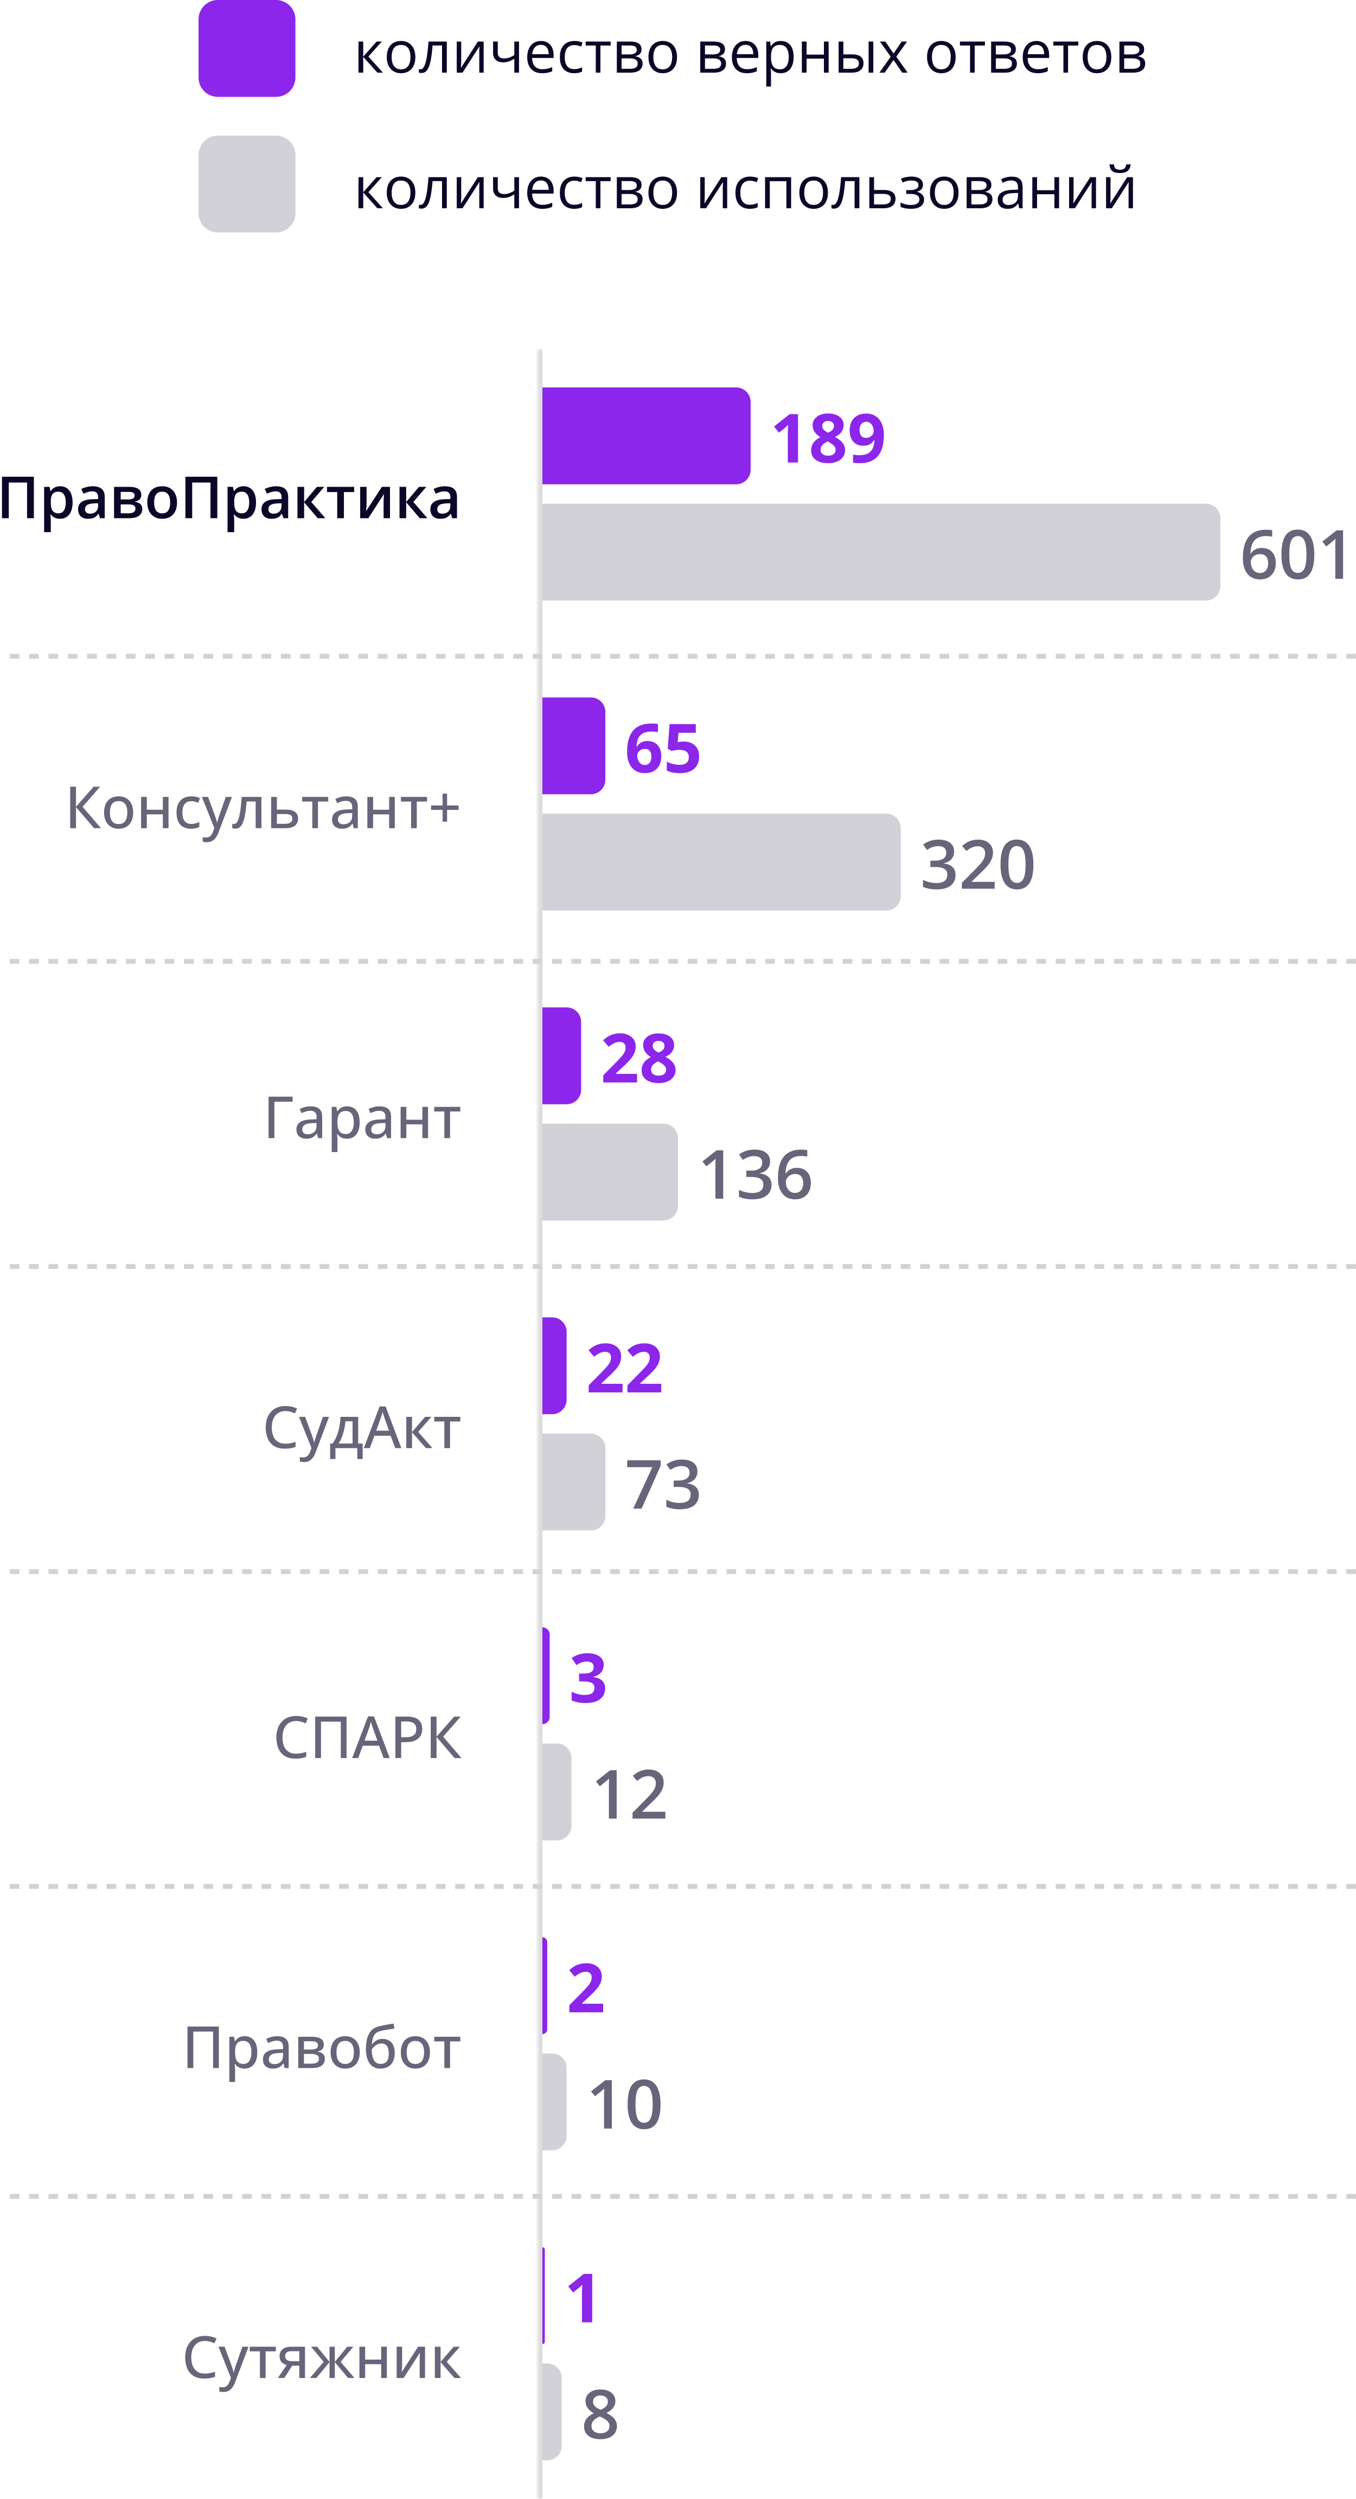 <svg width="280" height="516" fill="none" xmlns="http://www.w3.org/2000/svg"><g clip-path="url(#a)"><path d="M6.996 107H5.59v-7.365H1.81V107H.41v-8.566h6.586V107zm5.402.117c-.82 0-1.457-.295-1.91-.885h-.082c.055.547.082.879.082.997v2.654H9.111v-9.363h1.114c.03.121.095.41.193.867h.07c.43-.657 1.075-.985 1.934-.985.808 0 1.437.293 1.887.879.453.586.68 1.408.68 2.467 0 1.059-.231 1.885-.692 2.479-.457.593-1.09.89-1.899.89zm-.333-5.59c-.547 0-.948.161-1.202.481-.25.32-.375.832-.375 1.535v.205c0 .789.125 1.361.375 1.717.25.351.659.527 1.225.527.477 0 .844-.195 1.102-.586.257-.39.386-.947.386-1.67 0-.726-.129-1.275-.386-1.646-.255-.375-.63-.563-1.125-.563zM20.642 107l-.276-.902h-.047c-.312.394-.627.664-.943.808-.316.141-.723.211-1.219.211-.637 0-1.135-.172-1.494-.515-.355-.344-.533-.831-.533-1.459 0-.668.248-1.172.744-1.512.496-.34 1.252-.526 2.268-.557l1.119-.035v-.346c0-.414-.098-.722-.293-.925-.192-.207-.49-.311-.897-.311a3.1 3.1 0 0 0-.955.147 7.066 7.066 0 0 0-.879.345l-.445-.984a4.699 4.699 0 0 1 1.154-.416 5.193 5.193 0 0 1 1.184-.147c.824 0 1.445.18 1.863.539.422.36.633.924.633 1.694V107h-.984zm-2.051-.938c.5 0 .9-.138 1.201-.416.305-.281.457-.673.457-1.177v-.563l-.832.035c-.648.024-1.121.133-1.418.329-.293.191-.44.486-.44.884 0 .289.087.514.258.674.172.156.43.234.774.234zm10.582-3.884c0 .765-.447 1.228-1.342 1.388v.047c.5.059.883.217 1.148.475.266.258.399.592.399 1.002 0 .613-.235 1.086-.703 1.418-.465.328-1.143.492-2.033.492h-3.094v-6.48h3.082c1.695 0 2.543.552 2.543 1.658zm-1.207 2.83c0-.313-.121-.533-.363-.662-.243-.133-.606-.2-1.09-.2h-1.588v1.834h1.623c.945 0 1.418-.324 1.418-.972zm-.17-2.713c0-.258-.102-.443-.305-.557-.199-.117-.498-.176-.896-.176h-1.67v1.559h1.465c.46 0 .81-.059 1.049-.176.238-.121.357-.338.357-.65zm8.754 1.453c0 1.059-.272 1.885-.815 2.479-.543.593-1.298.89-2.267.89-.606 0-1.14-.137-1.606-.41a2.704 2.704 0 0 1-1.072-1.178c-.25-.511-.375-1.105-.375-1.781 0-1.051.27-1.871.809-2.461.539-.59 1.298-.885 2.279-.885.937 0 1.68.303 2.227.909.546.601.82 1.414.82 2.437zm-4.717 0c0 1.496.553 2.244 1.658 2.244 1.094 0 1.64-.748 1.64-2.244 0-1.48-.55-2.221-1.651-2.221-.579 0-.999.192-1.26.575-.258.382-.387.931-.387 1.646zM44.871 107h-1.406v-7.365h-3.78V107h-1.4v-8.566h6.586V107zm5.402.117c-.82 0-1.457-.295-1.91-.885h-.082c.055.547.082.879.082.997v2.654h-1.377v-9.363H48.1c.03.121.095.41.193.867h.07c.43-.657 1.075-.985 1.934-.985.809 0 1.437.293 1.887.879.453.586.68 1.408.68 2.467 0 1.059-.231 1.885-.692 2.479-.457.593-1.09.89-1.899.89zm-.334-5.59c-.546 0-.947.161-1.2.481-.25.32-.376.832-.376 1.535v.205c0 .789.125 1.361.375 1.717.25.351.659.527 1.225.527.477 0 .844-.195 1.102-.586.257-.39.386-.947.386-1.67 0-.726-.129-1.275-.386-1.646-.255-.375-.63-.563-1.125-.563zM58.519 107l-.276-.902h-.047c-.312.394-.627.664-.943.808-.317.141-.723.211-1.219.211-.636 0-1.135-.172-1.494-.515-.355-.344-.533-.831-.533-1.459 0-.668.248-1.172.744-1.512.496-.34 1.252-.526 2.268-.557l1.119-.035v-.346c0-.414-.098-.722-.293-.925-.192-.207-.49-.311-.897-.311a3.1 3.1 0 0 0-.955.147 7.066 7.066 0 0 0-.879.345l-.445-.984a4.699 4.699 0 0 1 1.154-.416 5.193 5.193 0 0 1 1.184-.147c.824 0 1.445.18 1.863.539.422.36.633.924.633 1.694V107h-.984zm-2.051-.938c.5 0 .9-.138 1.201-.416.305-.281.457-.673.457-1.177v-.563l-.832.035c-.648.024-1.121.133-1.418.329-.293.191-.44.486-.44.884 0 .289.087.514.258.674.172.156.43.234.774.234zm8.976-5.542h1.512l-2.678 3.123L67.184 107h-1.582l-2.801-3.287V107h-1.377v-6.48H62.8v3.146l2.642-3.146zm7.682 0v1.078h-2.11V107h-1.382v-5.402h-2.11v-1.078h5.602zm2.566 0v3.322c0 .387-.03.955-.093 1.705l3.252-5.027h1.681V107h-1.324v-3.264c0-.179.01-.47.03-.873.023-.402.042-.695.058-.879L76.055 107h-1.682v-6.48h1.318zm10.823 0h1.511l-2.677 3.123L88.254 107h-1.582l-2.8-3.287V107h-1.378v-6.48h1.377v3.146l2.643-3.146zM93.38 107l-.275-.902h-.047c-.313.394-.627.664-.944.808-.316.141-.722.211-1.218.211-.637 0-1.135-.172-1.495-.515-.355-.344-.533-.831-.533-1.459 0-.668.248-1.172.744-1.512.496-.34 1.252-.526 2.268-.557l1.119-.035v-.346c0-.414-.098-.722-.293-.925-.191-.207-.49-.311-.896-.311a3.1 3.1 0 0 0-.956.147 7.066 7.066 0 0 0-.878.345l-.446-.984a4.702 4.702 0 0 1 1.154-.416 5.194 5.194 0 0 1 1.184-.147c.824 0 1.445.18 1.863.539.422.36.633.924.633 1.694V107h-.984zm-2.05-.938c.5 0 .9-.138 1.2-.416.305-.281.457-.673.457-1.177v-.563l-.832.035c-.648.024-1.12.133-1.418.329-.293.191-.44.486-.44.884 0 .289.087.514.259.674.171.156.43.234.773.234z" fill="#0D0628"/><path d="M20.842 171h-1.418l-3.733-4.348V171h-1.2v-8.566h1.2v4.148l3.645-4.148h1.342l-3.621 4.148L20.842 171zm6.656-3.24c0 .531-.07 1.006-.21 1.424a2.857 2.857 0 0 1-.604 1.054 2.633 2.633 0 0 1-.95.657 3.377 3.377 0 0 1-1.26.222 3.2 3.2 0 0 1-1.206-.222 2.715 2.715 0 0 1-.944-.657 2.991 2.991 0 0 1-.615-1.054 4.347 4.347 0 0 1-.217-1.424c0-.707.121-1.309.363-1.805.243-.5.588-.879 1.038-1.137.453-.261.992-.392 1.617-.392.593 0 1.115.131 1.564.392.45.262.799.641 1.049 1.137.25.496.375 1.098.375 1.805zm-4.799 0c0 .496.063.924.188 1.283.129.355.324.629.586.82.265.192.607.287 1.025.287.41 0 .748-.095 1.014-.287.265-.191.46-.465.586-.82.125-.359.187-.787.187-1.283 0-.492-.062-.914-.187-1.266-.125-.351-.32-.621-.586-.808-.262-.188-.604-.282-1.026-.282-.617 0-1.07.207-1.359.621-.285.411-.428.989-.428 1.735zm7.617-3.217v2.654h3.311v-2.654h1.172V171h-1.172v-2.854h-3.31V171h-1.184v-6.457h1.183zm9.1 6.574c-.594 0-1.113-.119-1.559-.357a2.446 2.446 0 0 1-1.037-1.09c-.242-.492-.363-1.113-.363-1.863 0-.782.13-1.42.393-1.916.261-.5.623-.87 1.084-1.108.464-.238.996-.357 1.593-.357.352 0 .68.035.985.105.308.071.566.158.773.264l-.351.955a6.41 6.41 0 0 0-.71-.229 2.801 2.801 0 0 0-.714-.099c-.414 0-.758.092-1.032.275-.269.18-.472.446-.609.797-.137.352-.205.785-.205 1.301 0 .5.066.924.2 1.271.136.344.335.606.597.786.266.179.596.269.99.269.348 0 .66-.039.938-.117a4.07 4.07 0 0 0 .767-.299v1.037a2.846 2.846 0 0 1-.75.281 4.476 4.476 0 0 1-.99.094zm2.274-6.574h1.27l1.372 3.721c.07.191.135.379.193.562.063.18.116.356.159.528.047.167.084.334.11.498h.042c.047-.2.113-.442.2-.727.085-.285.179-.574.28-.867l1.313-3.715h1.266l-2.79 7.371c-.152.41-.337.762-.556 1.055-.215.297-.47.523-.768.679-.297.161-.648.241-1.054.241-.188 0-.354-.012-.498-.035a2.966 2.966 0 0 1-.364-.071v-.937a3.374 3.374 0 0 0 .697.076 1.28 1.28 0 0 0 1.09-.551c.13-.176.237-.381.323-.615l.293-.762-2.578-6.451zM53.982 171h-1.189v-5.508h-1.875c-.078 1-.176 1.856-.293 2.567-.117.707-.266 1.285-.445 1.734-.176.445-.39.773-.645.984a1.41 1.41 0 0 1-.92.311c-.129 0-.25-.01-.363-.029a1.121 1.121 0 0 1-.293-.077v-.914a.928.928 0 0 0 .188.053c.066.008.136.012.21.012a.62.62 0 0 0 .44-.194c.137-.132.26-.337.369-.615.113-.281.215-.64.305-1.078.094-.437.176-.963.246-1.576.07-.617.133-1.326.187-2.127h4.078V171zm3.194-3.838h1.793c.578 0 1.056.07 1.435.211.383.137.668.342.856.615.191.274.287.614.287 1.02s-.092.758-.275 1.054c-.18.297-.462.528-.844.692-.383.164-.88.246-1.488.246h-2.948v-6.457h1.184v2.619zm3.193 1.887c0-.36-.13-.61-.392-.75-.258-.145-.625-.217-1.102-.217h-1.7v2.016h1.712c.437 0 .793-.08 1.066-.241.277-.164.416-.433.416-.808zm7.412-3.551h-2.12V171h-1.173v-5.502h-2.097v-.955h5.39v.955zm3.727-1.066c.797 0 1.392.177 1.787.533.394.351.592.908.592 1.67V171h-.844l-.229-.938h-.046a3.34 3.34 0 0 1-.563.586 1.993 1.993 0 0 1-.68.352 3.207 3.207 0 0 1-.931.117c-.39 0-.738-.07-1.043-.211a1.635 1.635 0 0 1-.72-.633c-.173-.285-.259-.646-.259-1.084 0-.656.252-1.154.756-1.494.504-.34 1.268-.525 2.291-.556l1.113-.047v-.363c0-.504-.113-.86-.34-1.067-.222-.207-.535-.31-.937-.31a3.1 3.1 0 0 0-.955.146 6.608 6.608 0 0 0-.879.34l-.375-.856c.305-.156.65-.287 1.037-.392.39-.106.799-.158 1.225-.158zm1.213 3.433-.903.041c-.746.028-1.271.153-1.576.375-.3.219-.451.526-.451.92 0 .344.103.596.31.756.208.16.481.24.82.24.524 0 .954-.146 1.29-.439.34-.297.51-.735.51-1.313v-.58zm4.318-3.322v2.654h3.31v-2.654h1.172V171H80.35v-2.854h-3.31V171h-1.184v-6.457h1.183zm11.145.955h-2.121V171H84.89v-5.502h-2.098v-.955h5.39v.955zm4.136.814h2.373v.915H92.32v2.431h-.925v-2.431h-2.38v-.915h2.38v-2.443h.925v2.443zM60.422 226.434v1.043H56.66V235H55.46v-8.566h4.963zm3.726 1.998c.797 0 1.393.177 1.788.533.394.351.591.908.591 1.67V235h-.843l-.229-.937h-.047c-.18.234-.367.429-.562.585a1.993 1.993 0 0 1-.68.352 3.207 3.207 0 0 1-.932.117c-.39 0-.738-.07-1.043-.211a1.635 1.635 0 0 1-.72-.633c-.172-.285-.258-.646-.258-1.084 0-.656.252-1.154.756-1.494.504-.34 1.267-.525 2.29-.556l1.114-.047v-.363c0-.504-.113-.86-.34-1.067-.222-.207-.535-.31-.937-.31a3.1 3.1 0 0 0-.955.146 6.613 6.613 0 0 0-.88.34l-.374-.856c.304-.156.65-.287 1.037-.392.39-.106.799-.158 1.224-.158zm1.213 3.433-.902.041c-.746.028-1.272.153-1.576.375-.301.219-.451.526-.451.92 0 .344.103.596.31.756.207.16.48.24.82.24.524 0 .954-.146 1.29-.439.34-.297.51-.735.51-1.313v-.58zm6.31-3.439c.786 0 1.413.279 1.882.838.472.554.709 1.384.709 2.49 0 .734-.11 1.351-.328 1.851-.215.497-.52.874-.915 1.131-.39.254-.85.381-1.376.381-.332 0-.624-.043-.874-.129a2.227 2.227 0 0 1-.644-.351 2.68 2.68 0 0 1-.445-.475h-.077c.016.152.032.33.047.533.02.2.03.379.03.539v2.637h-1.184v-9.328h.967l.158.926h.059c.12-.192.27-.365.445-.522.18-.16.397-.287.65-.381.254-.093.553-.14.897-.14zm-.269.972c-.414 0-.746.082-.996.247-.246.16-.428.4-.545.72-.113.321-.174.723-.181 1.207v.188c0 .515.054.951.164 1.306.11.352.29.622.545.809.254.184.595.275 1.025.275.367 0 .672-.099.914-.298.246-.2.428-.481.545-.844.121-.363.182-.785.182-1.266 0-.73-.135-1.303-.405-1.717-.27-.418-.685-.627-1.248-.627zm6.973-.966c.797 0 1.393.177 1.787.533.395.351.592.908.592 1.67V235h-.844l-.228-.937h-.047c-.18.234-.367.429-.563.585a1.993 1.993 0 0 1-.68.352 3.208 3.208 0 0 1-.931.117c-.39 0-.738-.07-1.043-.211a1.635 1.635 0 0 1-.72-.633c-.173-.285-.258-.646-.258-1.084 0-.656.251-1.154.755-1.494.504-.34 1.268-.525 2.291-.556l1.114-.047v-.363c0-.504-.114-.86-.34-1.067-.223-.207-.535-.31-.938-.31a3.1 3.1 0 0 0-.955.146 6.608 6.608 0 0 0-.879.34l-.375-.856c.305-.156.65-.287 1.037-.392.391-.106.8-.158 1.225-.158zm1.213 3.433-.902.041c-.747.028-1.272.153-1.577.375-.3.219-.45.526-.45.92 0 .344.103.596.31.756.207.16.48.24.82.24.523 0 .953-.146 1.29-.439.339-.297.509-.735.509-1.313v-.58zm4.318-3.322v2.654h3.31v-2.654h1.173V235h-1.172v-2.854h-3.31V235h-1.184v-6.457h1.183zm11.145.955H92.93V235h-1.172v-5.502H89.66v-.955h5.39v.955zM58.951 291.348c-.441 0-.838.078-1.19.234a2.334 2.334 0 0 0-.884.674 3.078 3.078 0 0 0-.557 1.06 4.706 4.706 0 0 0-.193 1.401c0 .691.101 1.289.305 1.793.207.504.517.892.931 1.166.414.273.936.41 1.565.41.375 0 .732-.033 1.072-.1a9.69 9.69 0 0 0 1.025-.269v1.031a5.264 5.264 0 0 1-1.02.275 6.956 6.956 0 0 1-1.224.094c-.875 0-1.603-.181-2.185-.545a3.318 3.318 0 0 1-1.295-1.529c-.285-.66-.428-1.438-.428-2.332 0-.648.09-1.24.27-1.775.18-.54.443-1.004.79-1.395a3.448 3.448 0 0 1 1.278-.908c.508-.215 1.092-.322 1.752-.322.43 0 .847.046 1.254.14.41.09.787.217 1.13.381l-.445 1.002a7.294 7.294 0 0 0-.92-.34 3.545 3.545 0 0 0-1.03-.146zm2.79 1.195h1.27l1.372 3.721c.07.191.135.379.193.562.063.18.115.356.158.528.047.167.084.334.112.498h.04c.048-.2.114-.442.2-.727.086-.285.18-.574.281-.867l1.313-3.715h1.265l-2.789 7.371c-.152.41-.338.762-.556 1.055-.215.297-.471.523-.768.679-.297.161-.648.241-1.055.241-.187 0-.353-.012-.498-.035a2.966 2.966 0 0 1-.363-.071v-.937a3.374 3.374 0 0 0 .697.076 1.28 1.28 0 0 0 1.09-.551c.129-.176.236-.381.322-.615l.293-.762-2.578-6.451zm12.216 0v5.508h.932v3.199h-1.114V299h-4.511v2.25h-1.096v-3.199h.516c.347-.488.636-1.03.867-1.623.23-.598.408-1.225.533-1.881.125-.66.197-1.328.217-2.004h3.656zm-1.154.92h-1.477a11.649 11.649 0 0 1-.252 1.652 10.7 10.7 0 0 1-.474 1.588 6.827 6.827 0 0 1-.692 1.348h2.895v-4.588zM81.615 299l-.949-2.549h-3.357L76.37 299h-1.248l3.27-8.602h1.23L82.875 299h-1.26zm-1.283-3.592-.902-2.525c-.028-.086-.07-.215-.13-.387-.054-.172-.11-.35-.17-.533l-.134-.457a14.945 14.945 0 0 1-.287 1.008c-.047.152-.086.275-.117.369l-.914 2.525h2.654zm7.447-2.865h1.295l-2.724 3.111L89.297 299h-1.36l-2.859-3.275V299h-1.184v-6.457h1.184v3.135l2.701-3.135zm7.272.955H92.93V299h-1.172v-5.502H89.66v-.955h5.39v.955zM61.154 355.348c-.441 0-.838.078-1.19.234a2.334 2.334 0 0 0-.884.674 3.078 3.078 0 0 0-.557 1.06 4.706 4.706 0 0 0-.193 1.401c0 .691.102 1.289.305 1.793.207.504.517.892.931 1.166.414.273.936.41 1.565.41.375 0 .732-.033 1.072-.1.344-.07.686-.16 1.025-.269v1.031a5.264 5.264 0 0 1-1.019.275 6.955 6.955 0 0 1-1.225.094c-.875 0-1.603-.181-2.185-.545a3.318 3.318 0 0 1-1.295-1.529c-.285-.66-.428-1.438-.428-2.332 0-.648.09-1.24.27-1.775.18-.54.443-1.004.79-1.395a3.45 3.45 0 0 1 1.278-.908c.508-.215 1.092-.322 1.752-.322.43 0 .848.046 1.254.14.41.09.787.217 1.13.381l-.444 1.002a7.295 7.295 0 0 0-.92-.34 3.545 3.545 0 0 0-1.032-.146zM65.08 363v-8.566h6.48V363h-1.189v-7.529h-4.09V363h-1.2zm14.133 0-.95-2.549h-3.357L73.97 363H72.72l3.27-8.602h1.23L80.473 363h-1.26zm-1.283-3.592-.903-2.525a21.39 21.39 0 0 0-.129-.387c-.054-.172-.11-.35-.17-.533-.054-.184-.1-.336-.134-.457a14.705 14.705 0 0 1-.287 1.008c-.047.152-.086.275-.118.369l-.914 2.525h2.655zm6.07-4.974c1.106 0 1.912.22 2.42.662.512.441.767 1.068.767 1.881 0 .367-.058.716-.175 1.048-.118.329-.309.62-.575.873-.261.25-.607.45-1.037.598-.43.145-.957.217-1.582.217h-.978V363h-1.201v-8.566H84zm-.094 1.007H82.84v3.258h.85c.496 0 .912-.054 1.248-.164.335-.113.59-.293.761-.539.172-.246.258-.57.258-.973 0-.531-.166-.927-.498-1.189-.332-.262-.85-.393-1.553-.393zM95.291 363h-1.418l-3.732-4.348V363h-1.202v-8.566h1.202v4.148l3.644-4.148h1.342l-3.621 4.148L95.29 363zM38.713 427v-8.566h6.48V427h-1.19v-7.529h-4.089V427h-1.201zm11.818-6.574c.785 0 1.412.279 1.881.838.473.554.71 1.384.71 2.49 0 .734-.11 1.351-.329 1.851-.215.497-.52.874-.914 1.131-.39.254-.85.381-1.377.381-.332 0-.623-.043-.873-.129a2.227 2.227 0 0 1-.645-.351 2.68 2.68 0 0 1-.445-.475h-.076c.015.152.031.33.047.533.02.2.03.379.03.539v2.637h-1.184v-9.328h.966l.158.926h.06c.12-.192.269-.365.444-.522.18-.16.397-.287.65-.381.255-.093.553-.14.897-.14zm-.27.972c-.413 0-.745.082-.995.247-.246.16-.428.4-.545.72-.114.321-.174.723-.182 1.207v.188c0 .515.055.951.164 1.306.11.352.291.622.545.809.254.184.596.275 1.025.275.368 0 .672-.099.914-.298.247-.2.428-.481.545-.844.121-.363.182-.785.182-1.266 0-.73-.135-1.303-.404-1.717-.27-.418-.686-.627-1.248-.627zm6.973-.966c.797 0 1.393.177 1.788.533.394.351.591.908.591 1.67V427h-.843l-.229-.937h-.047a3.36 3.36 0 0 1-.562.585 1.992 1.992 0 0 1-.68.352 3.208 3.208 0 0 1-.932.117c-.39 0-.738-.07-1.043-.211a1.636 1.636 0 0 1-.72-.633c-.172-.285-.258-.646-.258-1.084 0-.656.252-1.154.756-1.494.504-.34 1.267-.525 2.29-.556l1.114-.047v-.363c0-.504-.113-.86-.34-1.067-.222-.207-.535-.31-.937-.31-.332 0-.65.048-.955.146a6.608 6.608 0 0 0-.88.34l-.374-.856c.304-.156.65-.287 1.037-.392.39-.106.799-.158 1.224-.158zm1.213 3.433-.902.041c-.746.028-1.272.153-1.576.375-.301.219-.451.526-.451.92 0 .344.103.596.31.756.207.16.48.24.82.24.524 0 .954-.146 1.29-.439.34-.297.51-.735.51-1.313v-.58zm8.414-1.681c0 .39-.115.701-.345.931-.23.231-.54.383-.926.457v.047c.418.055.77.203 1.054.445.29.239.434.584.434 1.038 0 .371-.092.699-.275.984-.18.285-.463.51-.85.674-.387.16-.892.24-1.517.24h-2.854v-6.457h2.836c.476 0 .896.053 1.26.158.367.106.656.278.867.516.21.238.316.56.316.967zm-1.008 2.894c0-.348-.132-.598-.398-.75-.266-.156-.652-.234-1.16-.234h-1.53v2.004h1.553c.489 0 .866-.078 1.131-.235.27-.156.404-.418.404-.785zm-.187-2.777c0-.278-.103-.485-.31-.621-.208-.141-.54-.211-.997-.211h-1.593v1.711h1.412c.492 0 .863-.071 1.113-.211.25-.145.375-.367.375-.668zm8.613 1.459c0 .531-.07 1.006-.21 1.424a2.857 2.857 0 0 1-.604 1.054 2.633 2.633 0 0 1-.95.657 3.377 3.377 0 0 1-1.26.222 3.2 3.2 0 0 1-1.206-.222 2.714 2.714 0 0 1-.944-.657 2.991 2.991 0 0 1-.615-1.054 4.347 4.347 0 0 1-.217-1.424c0-.707.121-1.309.364-1.805.242-.5.588-.879 1.037-1.137.453-.261.992-.392 1.617-.392.594 0 1.115.131 1.565.392.449.262.798.641 1.048 1.137s.375 1.098.375 1.805zm-4.798 0c0 .496.062.924.187 1.283.129.355.324.629.586.82.265.192.607.287 1.025.287.41 0 .748-.095 1.014-.287.266-.191.46-.465.586-.82.125-.359.187-.787.187-1.283 0-.492-.062-.914-.187-1.266-.125-.351-.32-.621-.586-.808-.262-.188-.604-.282-1.025-.282-.618 0-1.07.207-1.36.621-.285.411-.427.989-.427 1.735zm6.087-.633c0-.926.096-1.715.288-2.367.19-.656.49-1.182.896-1.576.406-.399.934-.67 1.582-.815.48-.121.967-.224 1.459-.31.496-.086.986-.164 1.47-.235l.182 1.031c-.238.032-.488.069-.75.112-.261.039-.523.08-.785.123s-.512.088-.75.135a8.405 8.405 0 0 0-.627.146 2.195 2.195 0 0 0-.89.422c-.246.199-.44.482-.58.85-.137.363-.221.836-.252 1.418h.076c.113-.165.267-.329.463-.493.195-.168.43-.306.703-.416a2.5 2.5 0 0 1 .931-.164c.547 0 1.006.117 1.377.352.375.234.658.568.85 1.002.195.429.293.941.293 1.535 0 .711-.125 1.309-.375 1.793a2.49 2.49 0 0 1-1.037 1.084c-.445.242-.967.363-1.565.363-.46 0-.875-.088-1.242-.263a2.562 2.562 0 0 1-.931-.774 3.806 3.806 0 0 1-.586-1.254 6.585 6.585 0 0 1-.2-1.699zm3.041 3.023c.344 0 .639-.072.885-.216.25-.149.444-.381.58-.698.137-.316.205-.732.205-1.248 0-.64-.119-1.142-.357-1.506-.238-.367-.623-.55-1.154-.55-.332 0-.635.072-.909.216-.27.141-.498.309-.685.504a2.528 2.528 0 0 0-.405.522c0 .375.028.74.083 1.096.058.351.154.669.287.955.136.285.324.511.562.679.242.164.545.246.908.246zm10.166-2.39c0 .531-.07 1.006-.21 1.424a2.857 2.857 0 0 1-.604 1.054 2.633 2.633 0 0 1-.95.657 3.377 3.377 0 0 1-1.259.222 3.2 3.2 0 0 1-1.207-.222 2.714 2.714 0 0 1-.943-.657 2.991 2.991 0 0 1-.616-1.054 4.347 4.347 0 0 1-.217-1.424c0-.707.122-1.309.364-1.805.242-.5.588-.879 1.037-1.137.453-.261.992-.392 1.617-.392.594 0 1.115.131 1.565.392.449.262.798.641 1.048 1.137s.375 1.098.375 1.805zm-4.798 0c0 .496.062.924.187 1.283.129.355.324.629.586.82.266.192.607.287 1.025.287.41 0 .748-.095 1.014-.287.266-.191.461-.465.586-.82.125-.359.188-.787.188-1.283 0-.492-.063-.914-.188-1.266-.125-.351-.32-.621-.586-.808-.262-.188-.603-.282-1.025-.282-.617 0-1.07.207-1.36.621-.285.411-.427.989-.427 1.735zm11.074-2.262H92.93V427h-1.172v-5.502H89.66v-.955h5.39v.955zM42.322 483.348c-.441 0-.838.078-1.19.234a2.335 2.335 0 0 0-.884.674 3.08 3.08 0 0 0-.557 1.06 4.706 4.706 0 0 0-.193 1.401c0 .691.102 1.289.305 1.793.207.504.517.892.931 1.166.414.273.936.41 1.565.41.375 0 .732-.033 1.072-.1a9.69 9.69 0 0 0 1.026-.269v1.031a5.264 5.264 0 0 1-1.02.275 6.956 6.956 0 0 1-1.225.094c-.875 0-1.603-.181-2.185-.545a3.318 3.318 0 0 1-1.295-1.529c-.285-.66-.428-1.438-.428-2.332 0-.648.09-1.24.27-1.775.18-.54.443-1.004.79-1.395a3.448 3.448 0 0 1 1.278-.908c.508-.215 1.092-.322 1.752-.322.43 0 .848.046 1.254.14.41.09.787.217 1.13.381l-.445 1.002a7.294 7.294 0 0 0-.92-.34 3.546 3.546 0 0 0-1.03-.146zm2.79 1.195h1.27l1.372 3.721c.07.191.135.379.193.562.063.18.115.356.158.528.047.167.085.334.112.498h.04c.048-.2.114-.442.2-.727.086-.285.18-.574.281-.867l1.313-3.715h1.265l-2.789 7.371c-.152.41-.337.762-.556 1.055-.215.297-.471.523-.768.679-.297.161-.648.241-1.055.241-.187 0-.353-.012-.498-.035a2.966 2.966 0 0 1-.363-.071v-.937a3.368 3.368 0 0 0 .697.076 1.28 1.28 0 0 0 1.09-.551c.13-.176.236-.381.323-.615l.293-.762-2.579-6.451zm11.853.955h-2.121V491h-1.172v-5.502h-2.098v-.955h5.39v.955zm1.74 5.502H57.37l1.828-2.678a2.344 2.344 0 0 1-.72-.322 1.66 1.66 0 0 1-.54-.598c-.136-.254-.205-.564-.205-.931 0-.625.217-1.102.65-1.43.434-.332 1-.498 1.7-.498h2.895V491h-1.178v-2.543h-1.465L58.705 491zm.176-4.523c0 .355.129.623.387.802.257.176.62.264 1.09.264h1.44v-2.074H60.17c-.453 0-.781.095-.985.287a.937.937 0 0 0-.304.721zm14.074-1.934-2.607 3.129L73.184 491H71.87l-2.736-3.275V491h-1.096v-3.275L65.31 491h-1.313l2.836-3.328-2.613-3.129h1.265l2.555 3.135v-3.135h1.096v3.135l2.56-3.135h1.26zm2.443 0v2.654h3.311v-2.654h1.172V491h-1.172v-2.854h-3.31V491h-1.184v-6.457h1.183zm7.635 0v3.68c0 .09-.004.207-.011.351a9.43 9.43 0 0 1-.024.446l-.023.439a7.035 7.035 0 0 1-.024.316l3.381-5.232h1.436V491h-1.114v-3.609c0-.145.002-.323.006-.534.008-.214.018-.421.03-.621.011-.199.019-.353.023-.463L83.343 491h-1.44v-6.457h1.13zm10.64 0h1.296l-2.725 3.111L95.191 491h-1.359l-2.86-3.275V491H89.79v-6.457h1.184v3.135l2.7-3.135z" fill="#68647A"/><path d="M57 0H45a4 4 0 0 0-4 4v12a4 4 0 0 0 4 4h12a4 4 0 0 0 4-4V4a4 4 0 0 0-4-4z" fill="#8C26EA"/><path d="M77.77 8.578h1.072l-2.772 3.1L79.065 15h-1.143l-2.918-3.258V15h-.979V8.578h.979v3.117l2.765-3.117zm7.992 3.2c0 .527-.069.997-.205 1.412a2.892 2.892 0 0 1-.592 1.048c-.258.285-.57.504-.938.657a3.243 3.243 0 0 1-1.236.222 3.07 3.07 0 0 1-1.184-.223 2.672 2.672 0 0 1-.925-.656 3.033 3.033 0 0 1-.604-1.048 4.381 4.381 0 0 1-.21-1.413c0-.703.118-1.3.357-1.793a2.547 2.547 0 0 1 1.02-1.13c.444-.262.974-.393 1.587-.393.586 0 1.098.13 1.535.393.442.261.783.64 1.026 1.136.246.492.369 1.088.369 1.787zm-4.887 0c0 .515.068.962.205 1.341.137.379.348.672.633.879.285.207.652.31 1.102.31.445 0 .81-.103 1.095-.31.29-.207.502-.5.639-.879.136-.379.205-.826.205-1.342 0-.511-.069-.953-.205-1.324-.137-.375-.348-.664-.633-.867-.285-.203-.654-.305-1.107-.305-.668 0-1.159.221-1.471.662-.309.442-.463 1.053-.463 1.834zM92.26 15h-.99V9.393h-1.952a30.043 30.043 0 0 1-.299 2.601c-.117.719-.265 1.307-.445 1.764-.176.453-.39.787-.644 1.002-.25.21-.55.316-.897.316-.105 0-.205-.006-.299-.017a.942.942 0 0 1-.24-.059v-.738a1.039 1.039 0 0 0 .34.047.667.667 0 0 0 .48-.217c.149-.149.282-.371.399-.668.121-.297.228-.672.322-1.125.094-.457.176-.994.246-1.611a43.22 43.22 0 0 0 .194-2.11h3.785V15zm2.976-6.422v4.037a17.008 17.008 0 0 1-.023.697l-.023.399c-.004.125-.01.229-.018.31l3.504-5.443h1.195V15h-.908v-3.938a24.245 24.245 0 0 1 .023-1.054l.018-.445L95.512 15H94.31V8.578h.925zm7.553 0v2.309c0 .402.109.699.328.89.223.192.545.288.967.288a3.12 3.12 0 0 0 1.107-.188 5.567 5.567 0 0 0 1.008-.51V8.578h.973V15h-.973v-2.877c-.359.23-.713.412-1.06.545-.348.133-.764.2-1.248.2-.661 0-1.172-.173-1.536-.516-.359-.344-.539-.809-.539-1.395V8.578h.973zm8.912-.117c.547 0 1.016.121 1.406.363.391.242.69.582.897 1.02.207.433.31.941.31 1.523v.604h-4.435c.012.754.199 1.328.562 1.722.364.395.875.592 1.536.592.406 0 .765-.037 1.078-.111.312-.074.636-.184.972-.328v.855c-.324.145-.646.25-.966.317-.317.066-.692.1-1.125.1-.618 0-1.157-.126-1.618-.376a2.622 2.622 0 0 1-1.066-1.113c-.254-.488-.381-1.086-.381-1.793 0-.691.115-1.29.346-1.793.234-.508.562-.898.984-1.172.426-.273.926-.41 1.5-.41zm-.012.797c-.519 0-.933.17-1.242.51-.308.34-.492.814-.551 1.423h3.399a2.75 2.75 0 0 0-.182-1.007 1.415 1.415 0 0 0-.521-.68c-.235-.164-.535-.246-.903-.246zm6.85 5.86c-.578 0-1.088-.12-1.529-.358-.442-.239-.785-.602-1.031-1.09-.247-.488-.37-1.104-.37-1.846 0-.777.129-1.412.387-1.904.262-.496.621-.863 1.078-1.102.457-.238.977-.357 1.559-.357.32 0 .629.033.926.1.3.062.546.142.738.24l-.293.814a5.02 5.02 0 0 0-.68-.21 2.998 2.998 0 0 0-.715-.094c-.445 0-.816.095-1.113.287-.293.191-.514.472-.662.843-.145.371-.217.829-.217 1.371 0 .52.071.963.211 1.33.145.368.358.649.639.844.285.192.64.287 1.066.287.34 0 .647-.035.92-.105.274-.074.522-.16.744-.258v.867c-.215.11-.455.194-.72.252a4.354 4.354 0 0 1-.938.088zm7.559-5.714h-2.116V15h-.961V9.404h-2.085v-.826h5.162v.826zm6.375.786c0 .402-.118.716-.352.943-.234.223-.537.373-.908.451v.047c.402.054.748.2 1.037.434.293.23.439.583.439 1.06 0 .367-.087.691-.263.973-.176.28-.451.502-.826.662-.375.16-.864.24-1.465.24h-2.766V8.578h2.742c.461 0 .868.053 1.219.158.356.102.635.27.838.504.203.235.305.551.305.95zm-.797 2.935c0-.379-.145-.652-.434-.82-.285-.168-.701-.252-1.248-.252h-1.646v2.156h1.67c.539 0 .949-.082 1.23-.246.285-.168.428-.447.428-.838zm-.194-2.824c0-.305-.111-.531-.334-.68-.222-.152-.587-.228-1.095-.228h-1.705v1.845h1.535c.527 0 .926-.076 1.195-.228.27-.153.404-.389.404-.71zm8.315 1.476c0 .528-.068.998-.205 1.413a2.895 2.895 0 0 1-.592 1.048c-.258.285-.57.504-.938.657a3.24 3.24 0 0 1-1.236.222c-.43 0-.824-.074-1.183-.223a2.67 2.67 0 0 1-.926-.656 3.037 3.037 0 0 1-.604-1.048 4.398 4.398 0 0 1-.211-1.413c0-.703.119-1.3.358-1.793a2.546 2.546 0 0 1 1.019-1.13c.446-.262.975-.393 1.588-.393.586 0 1.098.13 1.535.393.442.261.784.64 1.026 1.136.246.492.369 1.088.369 1.787zm-4.887 0c0 .516.069.963.205 1.342.137.379.348.672.633.879.285.207.652.31 1.102.31.445 0 .81-.103 1.095-.31.289-.207.502-.5.639-.879s.205-.826.205-1.342c0-.511-.068-.953-.205-1.324-.137-.375-.348-.664-.633-.867-.285-.203-.654-.305-1.107-.305-.668 0-1.158.221-1.471.662-.309.442-.463 1.053-.463 1.834zm14.789-1.587c0 .402-.117.716-.351.943-.235.223-.537.373-.909.451v.047c.403.054.749.2 1.038.434.293.23.439.583.439 1.06 0 .367-.088.691-.264.973-.175.28-.451.502-.826.662-.375.16-.863.24-1.465.24h-2.765V8.578h2.742c.461 0 .867.053 1.219.158.355.102.634.27.838.504.203.235.304.551.304.95zm-.797 2.935c0-.379-.144-.652-.433-.82-.285-.168-.701-.252-1.248-.252h-1.647v2.156h1.67c.539 0 .949-.082 1.231-.246.285-.168.427-.447.427-.838zm-.193-2.824c0-.305-.111-.531-.334-.68-.223-.152-.588-.228-1.096-.228h-1.705v1.845h1.535c.528 0 .926-.076 1.196-.228.269-.153.404-.389.404-.71zm5.25-1.84c.547 0 1.016.121 1.406.363.391.242.69.582.897 1.02.207.433.31.941.31 1.523v.604h-4.435c.011.754.199 1.328.562 1.722.363.395.875.592 1.535.592.407 0 .766-.037 1.078-.111.313-.074.637-.184.973-.328v.855a4.72 4.72 0 0 1-.967.317c-.316.066-.691.1-1.125.1-.617 0-1.156-.126-1.617-.376a2.622 2.622 0 0 1-1.066-1.113c-.254-.488-.381-1.086-.381-1.793 0-.691.115-1.29.346-1.793.234-.508.562-.898.984-1.172.426-.273.926-.41 1.5-.41zm-.012.797c-.519 0-.933.17-1.242.51-.309.34-.492.814-.551 1.423h3.399a2.75 2.75 0 0 0-.182-1.007 1.415 1.415 0 0 0-.521-.68c-.235-.164-.536-.246-.903-.246zm7.295-.797c.801 0 1.44.275 1.916.826.477.55.715 1.379.715 2.484 0 .731-.109 1.344-.328 1.84-.219.496-.527.871-.926 1.125-.394.254-.861.381-1.4.381-.34 0-.639-.045-.897-.135a2.115 2.115 0 0 1-.662-.363 2.382 2.382 0 0 1-.457-.498h-.07l.041.55c.019.216.029.403.029.563v2.637h-.978V8.578h.802l.129.95h.047c.125-.196.277-.374.457-.534.18-.164.399-.293.656-.387a2.65 2.65 0 0 1 .926-.146zm-.17.82c-.445 0-.804.086-1.078.258-.269.172-.467.43-.592.774-.125.34-.191.767-.199 1.283v.187c0 .543.059 1.002.176 1.377.121.375.318.66.592.856.277.195.648.293 1.113.293.398 0 .73-.108.996-.323.266-.215.463-.513.592-.896.133-.387.199-.83.199-1.33 0-.758-.148-1.36-.445-1.805-.293-.45-.744-.674-1.354-.674zm5.479-.703v2.695h3.58V8.578h.973V15h-.973v-2.9h-3.58V15h-.979V8.578h.979zM173.166 15V8.578h.979v2.649h1.757c.547 0 .996.068 1.348.205.355.136.619.34.791.609.172.27.258.604.258 1.002s-.086.744-.258 1.037c-.168.293-.434.52-.797.68-.359.16-.828.24-1.406.24h-2.672zm.979-.791h1.599c.485 0 .871-.086 1.16-.258.289-.172.434-.459.434-.861 0-.395-.135-.668-.404-.82-.27-.157-.657-.235-1.161-.235h-1.628v2.174zm5.214.791V8.578h.973V15h-.973zm4.559-3.287-2.221-3.135h1.114l1.693 2.473 1.687-2.473h1.102l-2.221 3.135L187.416 15h-1.113l-1.799-2.62-1.811 2.62h-1.101l2.326-3.287zm13.406.064c0 .528-.068.998-.205 1.413a2.895 2.895 0 0 1-.592 1.048 2.57 2.57 0 0 1-.937.657 3.244 3.244 0 0 1-1.236.222 3.07 3.07 0 0 1-1.184-.223 2.67 2.67 0 0 1-.926-.656 3.02 3.02 0 0 1-.603-1.048 4.37 4.37 0 0 1-.211-1.413c0-.703.119-1.3.357-1.793a2.543 2.543 0 0 1 1.02-1.13c.445-.262.974-.393 1.588-.393.585 0 1.097.13 1.535.393.441.261.783.64 1.025 1.136.246.492.369 1.088.369 1.787zm-4.886 0c0 .516.068.963.205 1.342.136.379.347.672.632.879.286.207.653.31 1.102.31.445 0 .811-.103 1.096-.31.289-.207.502-.5.638-.879.137-.379.205-.826.205-1.342 0-.511-.068-.953-.205-1.324-.136-.375-.347-.664-.632-.867-.286-.203-.655-.305-1.108-.305-.668 0-1.158.221-1.471.662-.308.442-.462 1.053-.462 1.834zm10.945-2.373h-2.115V15h-.961V9.404h-2.086v-.826h5.162v.826zm6.375.786c0 .402-.117.716-.352.943-.234.223-.537.373-.908.451v.047c.402.054.748.2 1.037.434.293.23.44.583.44 1.06 0 .367-.088.691-.264.973-.176.28-.451.502-.826.662-.375.16-.864.24-1.465.24h-2.766V8.578h2.742c.461 0 .868.053 1.219.158.356.102.635.27.838.504.203.235.305.551.305.95zm-.797 2.935c0-.379-.145-.652-.434-.82-.285-.168-.701-.252-1.248-.252h-1.646v2.156h1.67c.539 0 .949-.082 1.23-.246.285-.168.428-.447.428-.838zm-.193-2.824c0-.305-.112-.531-.334-.68-.223-.152-.588-.228-1.096-.228h-1.705v1.845h1.535c.527 0 .926-.076 1.195-.228.27-.153.405-.389.405-.71zm5.25-1.84c.546 0 1.015.121 1.406.363.39.242.689.582.896 1.02.207.433.311.941.311 1.523v.604h-4.436c.012.754.2 1.328.563 1.722.363.395.875.592 1.535.592a4.69 4.69 0 0 0 1.078-.111c.313-.074.637-.184.973-.328v.855a4.74 4.74 0 0 1-.967.317c-.316.066-.691.1-1.125.1-.617 0-1.156-.126-1.617-.376a2.625 2.625 0 0 1-1.067-1.113c-.254-.488-.38-1.086-.38-1.793 0-.691.115-1.29.345-1.793.235-.508.563-.898.985-1.172.425-.273.925-.41 1.5-.41zm-.012.797c-.52 0-.934.17-1.242.51-.309.34-.493.814-.551 1.423h3.398a2.751 2.751 0 0 0-.181-1.007 1.416 1.416 0 0 0-.522-.68c-.234-.164-.535-.246-.902-.246zm8.654.146h-2.115V15h-.961V9.404h-2.086v-.826h5.162v.826zm6.809 2.373c0 .528-.069.998-.205 1.413a2.895 2.895 0 0 1-.592 1.048c-.258.285-.57.504-.938.657a3.24 3.24 0 0 1-1.236.222c-.43 0-.824-.074-1.184-.223a2.666 2.666 0 0 1-.925-.656 3.037 3.037 0 0 1-.604-1.048 4.398 4.398 0 0 1-.211-1.413c0-.703.119-1.3.358-1.793a2.546 2.546 0 0 1 1.019-1.13c.445-.262.975-.393 1.588-.393.586 0 1.098.13 1.535.393.442.261.783.64 1.026 1.136.246.492.369 1.088.369 1.787zm-4.887 0c0 .516.068.963.205 1.342.137.379.348.672.633.879.285.207.652.31 1.101.31.446 0 .811-.103 1.096-.31.289-.207.502-.5.639-.879s.205-.826.205-1.342c0-.511-.068-.953-.205-1.324-.137-.375-.348-.664-.633-.867-.285-.203-.654-.305-1.107-.305-.668 0-1.159.221-1.471.662-.309.442-.463 1.053-.463 1.834zm11.672-1.587c0 .402-.117.716-.352.943-.234.223-.537.373-.908.451v.047c.402.054.748.2 1.037.434.293.23.44.583.44 1.06 0 .367-.088.691-.264.973-.176.28-.451.502-.826.662-.375.16-.863.24-1.465.24h-2.766V8.578h2.743c.461 0 .867.053 1.218.158.356.102.635.27.838.504.203.235.305.551.305.95zm-.797 2.935c0-.379-.145-.652-.434-.82-.285-.168-.701-.252-1.248-.252h-1.646v2.156h1.67c.539 0 .949-.082 1.23-.246.285-.168.428-.447.428-.838zm-.193-2.824c0-.305-.112-.531-.334-.68-.223-.152-.588-.228-1.096-.228h-1.705v1.845h1.535c.527 0 .926-.076 1.195-.228.27-.153.405-.389.405-.71z" fill="#0D0628"/><path d="M57 28H45a4 4 0 0 0-4 4v12a4 4 0 0 0 4 4h12a4 4 0 0 0 4-4V32a4 4 0 0 0-4-4z" fill="#D2D1D7"/><path d="M77.77 36.578h1.072l-2.772 3.1L79.065 43h-1.143l-2.918-3.258V43h-.979v-6.422h.979v3.117l2.765-3.117zm7.992 3.2c0 .527-.069.997-.205 1.412a2.892 2.892 0 0 1-.592 1.048c-.258.285-.57.504-.938.657a3.243 3.243 0 0 1-1.236.222 3.07 3.07 0 0 1-1.184-.222 2.672 2.672 0 0 1-.925-.657 3.033 3.033 0 0 1-.604-1.048 4.381 4.381 0 0 1-.21-1.413c0-.703.118-1.3.357-1.793a2.547 2.547 0 0 1 1.02-1.13c.444-.262.974-.393 1.587-.393.586 0 1.098.13 1.535.392.442.262.783.641 1.026 1.137.246.492.369 1.088.369 1.787zm-4.887 0c0 .515.068.962.205 1.341.137.379.348.672.633.879.285.207.652.31 1.102.31.445 0 .81-.103 1.095-.31.29-.207.502-.5.639-.879.136-.379.205-.826.205-1.342 0-.511-.069-.953-.205-1.324-.137-.375-.348-.664-.633-.867-.285-.203-.654-.305-1.107-.305-.668 0-1.159.221-1.471.662-.309.442-.463 1.053-.463 1.834zM92.26 43h-.99v-5.607h-1.952a30.044 30.044 0 0 1-.299 2.601c-.117.719-.265 1.307-.445 1.764-.176.453-.39.787-.644 1.002-.25.21-.55.316-.897.316-.105 0-.205-.006-.299-.017a.942.942 0 0 1-.24-.059v-.738a1.039 1.039 0 0 0 .34.047.667.667 0 0 0 .48-.217c.149-.149.282-.371.399-.668.121-.297.228-.672.322-1.125.094-.457.176-.994.246-1.611.075-.622.139-1.325.194-2.11h3.785V43zm2.976-6.422v4.037a17.008 17.008 0 0 1-.023.697l-.023.399c-.004.125-.01.229-.018.31l3.504-5.443h1.195V43h-.908v-3.938a24.245 24.245 0 0 1 .023-1.054l.018-.446L95.512 43H94.31v-6.422h.925zm7.553 0v2.309c0 .402.109.699.328.89.223.192.545.288.967.288a3.12 3.12 0 0 0 1.107-.188 5.567 5.567 0 0 0 1.008-.51v-2.789h.973V43h-.973v-2.877c-.359.23-.713.412-1.06.545-.348.133-.764.2-1.248.2-.661 0-1.172-.173-1.536-.516-.359-.344-.539-.809-.539-1.395v-2.379h.973zm8.912-.117c.547 0 1.016.121 1.406.363.391.242.69.582.897 1.02.207.433.31.941.31 1.523v.604h-4.435c.012.754.199 1.328.562 1.722.364.395.875.592 1.536.592.406 0 .765-.037 1.078-.111.312-.074.636-.184.972-.328v.855c-.324.145-.646.25-.966.317-.317.066-.692.1-1.125.1-.618 0-1.157-.126-1.618-.376a2.622 2.622 0 0 1-1.066-1.113c-.254-.488-.381-1.086-.381-1.793 0-.691.115-1.29.346-1.793.234-.508.562-.898.984-1.172.426-.273.926-.41 1.5-.41zm-.012.797c-.519 0-.933.17-1.242.51-.308.34-.492.814-.551 1.423h3.399a2.75 2.75 0 0 0-.182-1.007 1.415 1.415 0 0 0-.521-.68c-.235-.164-.535-.246-.903-.246zm6.85 5.86c-.578 0-1.088-.12-1.529-.358-.442-.238-.785-.602-1.031-1.09-.247-.488-.37-1.104-.37-1.846 0-.777.129-1.412.387-1.904.262-.496.621-.863 1.078-1.102.457-.238.977-.357 1.559-.357.32 0 .629.033.926.1.3.062.546.142.738.24l-.293.814a5.023 5.023 0 0 0-.68-.21 2.998 2.998 0 0 0-.715-.095c-.445 0-.816.096-1.113.288-.293.191-.514.472-.662.843-.145.371-.217.828-.217 1.371 0 .52.071.963.211 1.33.145.368.358.649.639.844.285.192.64.287 1.066.287.34 0 .647-.035.92-.105a5.28 5.28 0 0 0 .744-.258v.867c-.215.11-.455.194-.72.252a4.354 4.354 0 0 1-.938.088zm7.559-5.714h-2.116V43h-.961v-5.596h-2.085v-.826h5.162v.826zm6.375.785c0 .403-.118.717-.352.944-.234.222-.537.373-.908.451v.047c.402.054.748.2 1.037.434.293.23.439.583.439 1.06 0 .367-.087.691-.263.973-.176.28-.451.502-.826.662-.375.16-.864.24-1.465.24h-2.766v-6.422h2.742c.461 0 .868.053 1.219.158.356.102.635.27.838.504.203.235.305.551.305.95zm-.797 2.936c0-.379-.145-.652-.434-.82-.285-.168-.701-.252-1.248-.252h-1.646v2.156h1.67c.539 0 .949-.082 1.23-.246.285-.168.428-.447.428-.838zm-.194-2.824c0-.305-.111-.532-.334-.68-.222-.152-.587-.228-1.095-.228h-1.705v1.845h1.535c.527 0 .926-.076 1.195-.228.27-.153.404-.389.404-.71zm8.315 1.476c0 .528-.068.998-.205 1.413a2.895 2.895 0 0 1-.592 1.048c-.258.285-.57.504-.938.657a3.24 3.24 0 0 1-1.236.222c-.43 0-.824-.074-1.183-.222a2.67 2.67 0 0 1-.926-.657 3.037 3.037 0 0 1-.604-1.048 4.398 4.398 0 0 1-.211-1.413c0-.703.119-1.3.358-1.793a2.546 2.546 0 0 1 1.019-1.13c.446-.262.975-.393 1.588-.393.586 0 1.098.13 1.535.392.442.262.784.641 1.026 1.137.246.492.369 1.088.369 1.787zm-4.887 0c0 .516.069.963.205 1.342.137.379.348.672.633.879.285.207.652.31 1.102.31.445 0 .81-.103 1.095-.31.289-.207.502-.5.639-.879s.205-.826.205-1.342c0-.511-.068-.953-.205-1.324-.137-.375-.348-.664-.633-.867-.285-.203-.654-.305-1.107-.305-.668 0-1.158.221-1.471.662-.309.442-.463 1.053-.463 1.834zm10.611-3.199v4.037c0 .078-.001.18-.005.305-.004.121-.01.252-.018.392l-.023.399c-.004.125-.01.229-.018.31l3.504-5.443h1.195V43h-.908v-3.938a34.057 34.057 0 0 1 .041-1.5L145.797 43h-1.201v-6.422h.925zm9.276 6.54c-.578 0-1.088-.12-1.529-.358-.442-.238-.786-.602-1.032-1.09-.246-.488-.369-1.104-.369-1.846 0-.777.129-1.412.387-1.904.262-.496.621-.863 1.078-1.102.457-.238.977-.357 1.559-.357.32 0 .629.033.925.1.301.062.547.142.739.24l-.293.814a5.069 5.069 0 0 0-.68-.21 2.998 2.998 0 0 0-.715-.095c-.445 0-.816.096-1.113.288-.293.191-.514.472-.662.843-.145.371-.217.828-.217 1.371 0 .52.07.963.211 1.33.144.368.357.649.639.844.285.192.64.287 1.066.287.34 0 .647-.035.92-.105.273-.074.521-.16.744-.258v.867a3.01 3.01 0 0 1-.721.252 4.337 4.337 0 0 1-.937.088zm8.56-6.54V43h-.978v-5.584h-3.422V43h-.978v-6.422h5.378zm7.6 3.2c0 .527-.068.997-.205 1.412a2.895 2.895 0 0 1-.592 1.048c-.258.285-.57.504-.937.657a3.25 3.25 0 0 1-1.237.222c-.429 0-.824-.074-1.183-.222a2.67 2.67 0 0 1-.926-.657 3.037 3.037 0 0 1-.604-1.048 4.398 4.398 0 0 1-.211-1.413c0-.703.12-1.3.358-1.793a2.546 2.546 0 0 1 1.019-1.13c.446-.262.975-.393 1.588-.393.586 0 1.098.13 1.535.392.442.262.784.641 1.026 1.137.246.492.369 1.088.369 1.787zm-4.887 0c0 .515.069.962.205 1.341.137.379.348.672.633.879.285.207.653.31 1.102.31.445 0 .81-.103 1.095-.31.29-.207.502-.5.639-.879s.205-.826.205-1.342c0-.511-.068-.953-.205-1.324-.137-.375-.348-.664-.633-.867-.285-.203-.654-.305-1.107-.305-.668 0-1.158.221-1.471.662-.308.442-.463 1.053-.463 1.834zM177.455 43h-.99v-5.607h-1.951a30 30 0 0 1-.299 2.601c-.117.719-.266 1.307-.445 1.764-.176.453-.391.787-.645 1.002-.25.21-.549.316-.896.316-.106 0-.206-.006-.299-.017a.952.952 0 0 1-.241-.059v-.738a1.044 1.044 0 0 0 .34.047.668.668 0 0 0 .481-.217c.148-.149.281-.371.398-.668.121-.297.229-.672.322-1.125.094-.457.176-.994.247-1.611.074-.622.138-1.325.193-2.11h3.785V43zm3.029-3.773h1.969c.547 0 1.002.068 1.365.205.364.136.635.34.815.609.183.27.275.604.275 1.002s-.09.744-.269 1.037c-.176.293-.45.52-.821.68-.367.16-.841.24-1.423.24h-2.889v-6.422h.978v2.649zm3.446 1.863c0-.395-.141-.668-.422-.82-.278-.157-.666-.235-1.166-.235h-1.858v2.174h1.864c.468 0 .849-.086 1.142-.258.293-.176.44-.463.44-.861zm4.306-4.63c.481 0 .897.067 1.248.2.352.13.623.319.815.569.191.25.287.554.287.914 0 .386-.106.695-.316.925-.211.23-.502.397-.874.498v.047c.262.07.499.172.709.305.215.129.385.3.51.516.129.21.194.474.194.79a1.7 1.7 0 0 1-.293.973c-.196.285-.493.51-.891.674-.398.164-.902.246-1.512.246-.301 0-.586-.017-.855-.052a4.611 4.611 0 0 1-.733-.141 3.056 3.056 0 0 1-.574-.223v-.885c.274.133.594.25.961.352.367.102.764.152 1.19.152.328 0 .623-.037.884-.111.262-.078.469-.201.621-.37.157-.171.235-.396.235-.673a.95.95 0 0 0-.205-.627c-.137-.168-.342-.291-.616-.37-.269-.081-.611-.122-1.025-.122h-.861v-.797h.709c.551 0 .99-.078 1.318-.234.328-.157.492-.42.492-.791 0-.32-.127-.559-.381-.715-.253-.16-.617-.24-1.089-.24-.352 0-.663.037-.932.11-.27.071-.561.173-.873.305l-.346-.779c.336-.148.688-.26 1.055-.334.367-.074.75-.111 1.148-.111zm9.686 3.317c0 .528-.068.998-.205 1.413a2.895 2.895 0 0 1-.592 1.048c-.258.285-.57.504-.937.657a3.25 3.25 0 0 1-1.237.222c-.43 0-.824-.074-1.183-.222a2.67 2.67 0 0 1-.926-.657 3.037 3.037 0 0 1-.604-1.048 4.398 4.398 0 0 1-.211-1.413c0-.703.119-1.3.358-1.793a2.546 2.546 0 0 1 1.019-1.13c.446-.262.975-.393 1.588-.393.586 0 1.098.13 1.535.392.442.262.784.641 1.026 1.137.246.492.369 1.088.369 1.787zm-4.887 0c0 .516.069.963.205 1.342.137.379.348.672.633.879.285.207.652.31 1.102.31.445 0 .81-.103 1.095-.31.289-.207.502-.5.639-.879s.205-.826.205-1.342c0-.511-.068-.953-.205-1.324-.137-.375-.348-.664-.633-.867-.285-.203-.654-.305-1.107-.305-.668 0-1.158.221-1.471.662-.309.442-.463 1.053-.463 1.834zm11.672-1.587c0 .402-.117.716-.352.943-.234.222-.537.373-.908.451v.047c.403.054.748.2 1.037.434.293.23.44.583.44 1.06 0 .367-.088.691-.264.973-.176.28-.451.502-.826.662-.375.16-.863.24-1.465.24h-2.765v-6.422h2.742c.461 0 .867.053 1.218.158.356.102.635.27.838.504.203.235.305.551.305.95zm-.797 2.935c0-.379-.144-.652-.433-.82-.286-.168-.702-.252-1.248-.252h-1.647v2.156h1.67c.539 0 .949-.082 1.23-.246.286-.168.428-.447.428-.838zm-.193-2.824c0-.305-.112-.532-.334-.68-.223-.152-.588-.228-1.096-.228h-1.705v1.845h1.535c.528 0 .926-.076 1.195-.228.27-.153.405-.389.405-.71zm5.179-1.828c.766 0 1.334.172 1.706.515.371.344.556.893.556 1.647V43h-.709l-.187-.95h-.047c-.18.235-.367.432-.563.593a2.093 2.093 0 0 1-.679.357 3.232 3.232 0 0 1-.938.117c-.39 0-.738-.068-1.043-.205a1.624 1.624 0 0 1-.715-.621c-.172-.277-.257-.629-.257-1.055 0-.64.253-1.133.761-1.476.508-.344 1.281-.532 2.321-.563l1.107-.047v-.392c0-.555-.119-.944-.357-1.166-.239-.223-.575-.334-1.008-.334a3.13 3.13 0 0 0-.961.146 6.54 6.54 0 0 0-.867.346l-.299-.738a5.35 5.35 0 0 1 .996-.381 4.347 4.347 0 0 1 1.183-.158zm1.301 3.363-.978.041c-.801.031-1.365.162-1.694.392-.328.231-.492.557-.492.979 0 .367.112.639.334.815.223.175.518.263.885.263.57 0 1.037-.158 1.4-.474.364-.317.545-.791.545-1.424v-.592zm3.944-3.258v2.695h3.58v-2.695h.972V43h-.972v-2.9h-3.58V43h-.979v-6.422h.979zm7.541 0v4.037a16.571 16.571 0 0 1-.024.697l-.023.399c-.004.125-.01.229-.018.31l3.504-5.443h1.195V43h-.908v-3.938a24.359 24.359 0 0 1 .024-1.054l.017-.446L221.957 43h-1.201v-6.422h.926zm7.629 0v4.037a16.571 16.571 0 0 1-.024.697l-.023.399c-.004.125-.01.229-.018.31l3.504-5.443h1.195V43h-.908v-3.938a24.359 24.359 0 0 1 .024-1.054l.017-.446L229.586 43h-1.201v-6.422h.926zm4.154-2.643c-.035.395-.135.725-.299.99a1.5 1.5 0 0 1-.709.604c-.312.133-.713.2-1.201.2-.504 0-.91-.065-1.219-.194a1.385 1.385 0 0 1-.68-.597c-.144-.266-.23-.6-.257-1.003h.914c.043.43.158.723.345.88.188.156.493.234.914.234.375 0 .67-.082.885-.246.215-.164.344-.453.387-.867h.92z" fill="#0D0628"/><mask id="b" style="mask-type:luminance" maskUnits="userSpaceOnUse" x="111" y="72" width="168" height="444"><path d="M111 72h168v444H111V72z" fill="#fff"/></mask><g mask="url(#b)"><path d="M111 516h1V72h-2v444h1z" fill="#DCDCDC"/></g><path d="M164.786 95.501h-2.112v-5.783l.02-.95.035-1.04c-.351.352-.595.582-.732.691l-1.148.923-1.019-1.272 3.22-2.563h1.736V95.5zm6.221-10.124c.957 0 1.727.219 2.31.656.588.433.882 1.019.882 1.757 0 .51-.141.966-.424 1.367-.282.397-.738.752-1.367 1.067.748.4 1.283.82 1.607 1.257.328.433.492.91.492 1.43 0 .82-.321 1.48-.964 1.982-.643.496-1.488.745-2.536.745-1.094 0-1.953-.233-2.577-.698-.625-.464-.937-1.123-.937-1.975 0-.57.151-1.076.451-1.518.306-.442.793-.831 1.463-1.169-.569-.36-.98-.745-1.23-1.155a2.531 2.531 0 0 1-.376-1.347c0-.715.296-1.294.888-1.736.593-.442 1.365-.663 2.318-.663zm-1.559 7.465c0 .392.137.697.41.916.274.219.648.328 1.121.328.525 0 .917-.112 1.176-.335.26-.228.39-.526.39-.895 0-.306-.13-.59-.39-.855-.255-.269-.672-.554-1.251-.855-.97.447-1.456 1.012-1.456 1.696zm1.545-5.92c-.36 0-.652.093-.875.28-.219.183-.328.429-.328.739 0 .273.087.519.26.738.178.214.497.435.957.663.446-.21.759-.424.936-.643.178-.218.267-.471.267-.758 0-.315-.114-.563-.342-.746-.228-.182-.519-.273-.875-.273zm11.512 2.85c0 1.97-.415 3.439-1.244 4.41-.83.97-2.085 1.456-3.767 1.456-.592 0-1.041-.032-1.347-.096v-1.695c.383.095.784.143 1.204.143.706 0 1.287-.102 1.743-.307.455-.21.804-.536 1.046-.978.241-.447.38-1.06.417-1.839h-.082c-.265.428-.57.73-.916.903-.347.173-.78.26-1.299.26-.871 0-1.557-.279-2.058-.835-.501-.56-.752-1.337-.752-2.33 0-1.072.303-1.917.909-2.537.611-.624 1.44-.936 2.489-.936.738 0 1.383.173 1.934.52.556.346.982.85 1.279 1.51.296.656.444 1.44.444 2.351zm-3.616-2.686c-.438 0-.78.15-1.026.451-.246.3-.369.734-.369 1.299 0 .483.112.866.335 1.148.223.283.563.424 1.019.424.428 0 .795-.139 1.1-.417.306-.282.458-.606.458-.97 0-.543-.143-1-.43-1.374-.283-.374-.645-.561-1.087-.561zM152 80a3 3 0 0 1 3 3v14a3 3 0 0 1-3 3h-40V80h40z" fill="#8C26EA"/><path d="M256.646 115.242c0-3.91 1.592-5.865 4.778-5.865.501 0 .925.039 1.271.116v1.34c-.346-.1-.747-.15-1.203-.15-1.071 0-1.875.287-2.413.861-.538.574-.829 1.495-.875 2.762h.082c.214-.369.515-.654.902-.855.388-.205.844-.307 1.368-.307.907 0 1.613.278 2.119.834.506.556.759 1.31.759 2.262 0 1.048-.294 1.878-.882 2.489-.584.606-1.381.909-2.393.909-.715 0-1.337-.171-1.866-.513-.529-.346-.937-.848-1.224-1.504-.282-.661-.423-1.454-.423-2.379zm3.486 3.07c.551 0 .976-.178 1.272-.534.301-.355.45-.863.45-1.524 0-.574-.141-1.025-.423-1.354-.278-.328-.698-.492-1.258-.492-.347 0-.666.075-.957.226a1.724 1.724 0 0 0-.691.608 1.413 1.413 0 0 0-.253.786c0 .643.174 1.185.52 1.627.351.438.798.657 1.34.657zm11.259-3.808c0 1.736-.281 3.026-.841 3.869-.556.843-1.408 1.265-2.557 1.265-1.111 0-1.955-.436-2.529-1.306-.574-.87-.861-2.146-.861-3.828 0-1.764.279-3.063.835-3.897.56-.838 1.411-1.257 2.555-1.257 1.117 0 1.962.437 2.536 1.312.575.875.862 2.156.862 3.842zm-5.162 0c0 1.363.139 2.336.417 2.919.283.583.732.875 1.347.875s1.064-.296 1.347-.889c.287-.592.431-1.561.431-2.905 0-1.34-.144-2.308-.431-2.905-.283-.602-.732-.903-1.347-.903s-1.064.294-1.347.882c-.278.588-.417 1.563-.417 2.926zm11.102 4.997h-1.606v-6.453c0-.77.018-1.381.054-1.832-.105.109-.233.23-.388.362-.151.132-.662.552-1.533 1.258l-.806-1.019 2.939-2.31h1.34v9.994z" fill="#68647A"/><path d="M249 104a3 3 0 0 1 3 3v14a3 3 0 0 1-3 3H112v-20h137z" fill="#D2D1D7"/><path d="M129.494 155.256c0-1.978.417-3.45 1.251-4.416.839-.966 2.092-1.449 3.76-1.449.57 0 1.016.034 1.34.102v1.689a5.489 5.489 0 0 0-1.203-.137c-.725 0-1.317.109-1.778.328a2.211 2.211 0 0 0-1.025.971c-.228.428-.362 1.037-.403 1.825h.088c.452-.775 1.174-1.162 2.167-1.162.894 0 1.593.28 2.099.841.506.56.759 1.335.759 2.324 0 1.066-.301 1.912-.903 2.536-.601.62-1.435.93-2.501.93-.739 0-1.384-.171-1.935-.513-.547-.342-.971-.841-1.272-1.497-.296-.656-.444-1.447-.444-2.372zm3.61 2.693c.451 0 .797-.15 1.039-.451.241-.305.362-.738.362-1.299 0-.487-.114-.87-.342-1.148-.223-.283-.563-.424-1.018-.424-.429 0-.796.139-1.101.417-.301.278-.451.602-.451.971 0 .542.141 1 .424 1.374.287.373.649.56 1.087.56zm8.093-4.833c.966 0 1.734.271 2.304.814.574.542.861 1.285.861 2.228 0 1.117-.344 1.976-1.032 2.577-.688.602-1.672.903-2.953.903-1.112 0-2.01-.18-2.693-.54v-1.826c.36.192.779.349 1.257.472.479.119.932.178 1.361.178 1.289 0 1.934-.529 1.934-1.586 0-1.007-.667-1.511-2.003-1.511-.241 0-.508.025-.799.075a5.503 5.503 0 0 0-.711.151l-.841-.451.376-5.093h5.421v1.791h-3.569l-.184 1.962.239-.048a4.69 4.69 0 0 1 1.032-.096zM122 144a3 3 0 0 1 3 3v14a3 3 0 0 1-3 3h-10v-20h10z" fill="#8C26EA"/><path d="M197.016 175.804c0 .633-.185 1.162-.554 1.586-.369.419-.889.701-1.559.847v.055c.802.1 1.404.351 1.805.752.401.396.602.925.602 1.586 0 .961-.34 1.704-1.019 2.228-.679.52-1.645.78-2.898.78-1.108 0-2.042-.18-2.803-.54v-1.429c.424.21.873.371 1.347.485.473.114.929.171 1.367.171.774 0 1.353-.143 1.736-.43.383-.288.574-.732.574-1.333 0-.534-.212-.926-.636-1.176-.423-.251-1.089-.376-1.996-.376h-.868v-1.306h.882c1.595 0 2.393-.551 2.393-1.654 0-.429-.139-.759-.417-.991-.278-.233-.688-.349-1.231-.349a3.67 3.67 0 0 0-1.094.164c-.35.105-.765.312-1.244.622l-.786-1.121c.916-.674 1.98-1.012 3.193-1.012 1.007 0 1.793.217 2.358.65.565.433.848 1.03.848 1.791zm8.374 7.697h-6.775v-1.217l2.577-2.591c.761-.779 1.265-1.33 1.511-1.654.251-.328.433-.636.547-.923.114-.287.171-.594.171-.923 0-.451-.137-.806-.41-1.066-.269-.26-.643-.39-1.121-.39-.383 0-.755.071-1.115.212-.355.142-.768.397-1.237.766l-.868-1.06c.556-.469 1.096-.802 1.62-.998a4.74 4.74 0 0 1 1.675-.294c.93 0 1.675.244 2.235.732.561.483.841 1.135.841 1.955 0 .451-.082.879-.246 1.285-.16.406-.408.825-.745 1.258-.333.428-.889 1.009-1.668 1.743l-1.737 1.682v.068h4.745v1.415zm7.998-4.997c0 1.736-.281 3.026-.841 3.869-.556.843-1.408 1.265-2.557 1.265-1.112 0-1.955-.436-2.529-1.306-.574-.87-.861-2.146-.861-3.828 0-1.764.278-3.063.834-3.897.56-.838 1.412-1.257 2.556-1.257 1.117 0 1.962.437 2.536 1.312.575.875.862 2.156.862 3.842zm-5.161 0c0 1.363.139 2.336.417 2.919.282.583.731.875 1.346.875.615 0 1.064-.296 1.347-.889.287-.592.431-1.561.431-2.905 0-1.34-.144-2.308-.431-2.905-.283-.602-.732-.903-1.347-.903s-1.064.294-1.346.882c-.278.588-.417 1.563-.417 2.926z" fill="#68647A"/><path d="M183 168a3 3 0 0 1 3 3v14a3 3 0 0 1-3 3h-71v-20h71z" fill="#D2D1D7"/><path d="M131.549 223.499h-6.986v-1.47l2.508-2.536c.743-.761 1.228-1.287 1.456-1.579.228-.296.392-.57.493-.82.1-.251.15-.511.15-.78 0-.401-.112-.699-.335-.895-.219-.196-.513-.294-.882-.294-.387 0-.763.089-1.128.267-.364.177-.745.43-1.141.758l-1.149-1.36c.492-.419.9-.715 1.224-.889a4.388 4.388 0 0 1 1.059-.396 5.298 5.298 0 0 1 1.286-.144c.624 0 1.175.114 1.654.342.478.228.85.547 1.114.957.264.41.397.88.397 1.408 0 .461-.082.894-.247 1.299-.159.401-.41.814-.751 1.237-.338.424-.935 1.028-1.792 1.812l-1.285 1.21v.096h4.355v1.777zm4.457-10.124c.957 0 1.727.219 2.31.656.588.433.882 1.019.882 1.757 0 .51-.141.966-.424 1.367-.282.397-.738.752-1.367 1.067.748.401 1.283.82 1.607 1.257.328.433.492.91.492 1.429 0 .82-.321 1.481-.964 1.983-.643.496-1.488.745-2.536.745-1.094 0-1.953-.233-2.577-.698-.625-.464-.937-1.123-.937-1.975 0-.57.151-1.076.451-1.518.306-.442.793-.831 1.463-1.169-.569-.36-.98-.745-1.23-1.155a2.53 2.53 0 0 1-.376-1.347c0-.715.296-1.294.888-1.736.593-.442 1.365-.663 2.318-.663zm-1.559 7.465c0 .392.137.697.41.916.274.219.648.328 1.122.328.524 0 .916-.112 1.175-.335.26-.228.39-.526.39-.896 0-.305-.13-.59-.39-.854-.255-.269-.672-.554-1.251-.854-.97.446-1.456 1.011-1.456 1.695zm1.545-5.92c-.36 0-.652.093-.875.28-.219.182-.328.429-.328.738 0 .274.087.52.26.739.178.214.497.435.957.663.446-.21.759-.424.936-.643.178-.219.267-.471.267-.759 0-.314-.114-.562-.342-.745-.228-.182-.519-.273-.875-.273zM117 208a3 3 0 0 1 3 3v14a3 3 0 0 1-3 3h-5v-20h5z" fill="#8C26EA"/><path d="M149.334 247.499h-1.606v-6.453c0-.77.018-1.381.054-1.832-.105.109-.234.23-.389.362a86.45 86.45 0 0 1-1.532 1.258l-.806-1.019 2.939-2.31h1.34v9.994zm9.68-7.697c0 .633-.185 1.162-.554 1.586-.369.419-.889.701-1.559.847v.055c.802.1 1.404.351 1.805.752.401.396.602.925.602 1.586 0 .961-.34 1.704-1.019 2.228-.679.52-1.645.78-2.898.78-1.108 0-2.042-.18-2.803-.54v-1.429c.424.21.873.371 1.347.485.474.114.929.171 1.367.171.774 0 1.353-.143 1.736-.43.383-.288.574-.732.574-1.333 0-.534-.212-.926-.635-1.176-.424-.251-1.09-.376-1.997-.376h-.868v-1.306h.882c1.595 0 2.393-.551 2.393-1.654 0-.429-.139-.759-.417-.991-.278-.233-.688-.349-1.231-.349a3.67 3.67 0 0 0-1.094.164c-.35.105-.765.312-1.244.622l-.786-1.121c.916-.674 1.98-1.012 3.193-1.012 1.007 0 1.793.217 2.358.65.565.433.848 1.03.848 1.791zm1.627 3.438c0-3.91 1.592-5.865 4.778-5.865.501 0 .925.039 1.271.116v1.34c-.346-.1-.747-.15-1.203-.15-1.071 0-1.875.287-2.413.861-.538.574-.829 1.495-.875 2.762h.082c.214-.369.515-.654.903-.855.387-.205.843-.307 1.367-.307.907 0 1.613.278 2.119.834.506.556.759 1.31.759 2.262 0 1.048-.294 1.878-.882 2.489-.583.606-1.381.909-2.393.909-.715 0-1.337-.171-1.866-.513-.529-.346-.936-.848-1.224-1.504-.282-.661-.423-1.454-.423-2.379zm3.486 3.07c.551 0 .975-.178 1.271-.534.301-.355.452-.863.452-1.524 0-.574-.142-1.025-.424-1.354-.278-.328-.698-.492-1.258-.492-.346 0-.665.075-.957.226a1.724 1.724 0 0 0-.691.608 1.412 1.412 0 0 0-.252.786c0 .643.173 1.185.519 1.627.351.438.798.657 1.34.657z" fill="#68647A"/><path d="M137 232a3 3 0 0 1 3 3v14a3 3 0 0 1-3 3h-25v-20h25z" fill="#D2D1D7"/><path d="M128.549 287.499h-6.986v-1.47l2.508-2.536c.743-.761 1.228-1.287 1.456-1.579.228-.296.392-.57.493-.82.1-.251.15-.511.15-.78 0-.401-.112-.699-.335-.895-.219-.196-.513-.294-.882-.294-.387 0-.763.089-1.128.267-.364.177-.745.43-1.141.758l-1.149-1.36c.492-.419.9-.715 1.224-.889a4.388 4.388 0 0 1 1.059-.396 5.298 5.298 0 0 1 1.286-.144c.624 0 1.175.114 1.654.342.478.228.85.547 1.114.957.264.41.397.88.397 1.408 0 .461-.082.894-.247 1.299-.159.401-.41.814-.751 1.237-.338.424-.935 1.028-1.792 1.812l-1.285 1.21v.096h4.355v1.777zm7.998 0h-6.986v-1.47l2.508-2.536c.743-.761 1.229-1.287 1.456-1.579.228-.296.392-.57.493-.82.1-.251.15-.511.15-.78 0-.401-.112-.699-.335-.895-.219-.196-.513-.294-.882-.294-.387 0-.763.089-1.128.267-.364.177-.745.43-1.141.758l-1.149-1.36c.492-.419.9-.715 1.224-.889a4.388 4.388 0 0 1 1.059-.396 5.298 5.298 0 0 1 1.286-.144c.624 0 1.175.114 1.654.342.478.228.85.547 1.114.957.264.41.397.88.397 1.408 0 .461-.082.894-.246 1.299-.16.401-.411.814-.752 1.237-.338.424-.935 1.028-1.791 1.812l-1.286 1.21v.096h4.355v1.777zM114 272a3 3 0 0 1 3 3v14a3 3 0 0 1-3 3h-2v-20h2z" fill="#8C26EA"/><path d="m130.752 311.499 3.951-8.565h-5.195v-1.415h6.911v1.121l-3.931 8.859h-1.736zm13.262-7.697c0 .633-.185 1.162-.554 1.586-.369.419-.889.701-1.559.847v.055c.802.1 1.404.351 1.805.752.401.396.602.925.602 1.586 0 .961-.34 1.704-1.019 2.228-.679.52-1.645.78-2.898.78-1.108 0-2.042-.18-2.803-.54v-1.429c.424.21.873.371 1.347.485.474.114.929.171 1.367.171.774 0 1.353-.143 1.736-.43.383-.288.574-.732.574-1.333 0-.534-.212-.926-.635-1.176-.424-.251-1.09-.376-1.997-.376h-.868v-1.306h.882c1.595 0 2.393-.551 2.393-1.654 0-.429-.139-.759-.417-.991-.278-.233-.688-.349-1.231-.349-.378 0-.743.055-1.093.164-.351.105-.766.312-1.245.622l-.786-1.121c.916-.674 1.98-1.012 3.193-1.012 1.007 0 1.793.217 2.358.65.565.433.848 1.03.848 1.791z" fill="#68647A"/><path d="M122 296a3 3 0 0 1 3 3v14a3 3 0 0 1-3 3h-10v-20h10z" fill="#D2D1D7"/><path d="M124.659 343.74c0 .625-.189 1.155-.567 1.593-.378.437-.909.738-1.593.902v.041c.807.101 1.417.347 1.832.739.415.387.622.911.622 1.572 0 .961-.348 1.711-1.046 2.249-.697.533-1.693.8-2.987.8-1.085 0-2.046-.18-2.885-.54v-1.798c.388.196.814.355 1.279.478.464.123.925.185 1.38.185.698 0 1.213-.119 1.545-.356.333-.237.499-.617.499-1.141 0-.47-.191-.802-.574-.998-.383-.196-.993-.294-1.832-.294h-.759v-1.62h.773c.774 0 1.34-.101 1.695-.301.36-.205.54-.554.54-1.046 0-.756-.474-1.135-1.422-1.135a3.3 3.3 0 0 0-1.005.164c-.337.11-.713.299-1.128.568l-.977-1.456c.911-.657 1.998-.985 3.261-.985 1.034 0 1.85.21 2.447.629.601.419.902 1.003.902 1.75zM112 336a1.5 1.5 0 0 1 1.5 1.5v17a1.5 1.5 0 0 1-1.5 1.5v-20z" fill="#8C26EA"/><path d="M127.334 375.499h-1.606v-6.453c0-.77.018-1.381.054-1.832-.105.109-.234.23-.389.362a86.45 86.45 0 0 1-1.532 1.258l-.806-1.019 2.939-2.31h1.34v9.994zm10.056 0h-6.775v-1.217l2.577-2.591c.761-.779 1.265-1.33 1.511-1.654.251-.328.433-.636.547-.923.114-.287.171-.594.171-.923 0-.451-.137-.806-.41-1.066-.269-.26-.643-.39-1.121-.39-.383 0-.755.071-1.115.212-.355.142-.768.397-1.237.766l-.868-1.06c.556-.469 1.096-.802 1.62-.998a4.74 4.74 0 0 1 1.675-.294c.93 0 1.675.244 2.235.732.561.483.841 1.135.841 1.955 0 .451-.082.879-.246 1.285-.16.406-.408.825-.745 1.258-.333.428-.889 1.009-1.668 1.743l-1.736 1.682v.068h4.744v1.415z" fill="#68647A"/><path d="M115 360a3 3 0 0 1 3 3v14a3 3 0 0 1-3 3h-3v-20h3z" fill="#D2D1D7"/><path d="M124.549 415.499h-6.986v-1.47l2.508-2.536c.743-.761 1.229-1.287 1.456-1.579.228-.296.392-.57.493-.82.1-.251.15-.511.15-.78 0-.401-.112-.699-.335-.895-.219-.196-.513-.294-.882-.294-.387 0-.763.089-1.128.267-.364.177-.745.43-1.141.758l-1.149-1.36c.492-.419.9-.715 1.224-.889a4.388 4.388 0 0 1 1.059-.396 5.298 5.298 0 0 1 1.286-.144c.624 0 1.175.114 1.654.342.478.228.85.547 1.114.957.264.41.397.88.397 1.408 0 .461-.082.894-.247 1.299-.159.401-.41.814-.751 1.237-.338.424-.935 1.028-1.791 1.812l-1.286 1.21v.096h4.355v1.777zM112 400a1 1 0 0 1 1 1v18a1 1 0 0 1-1 1v-20z" fill="#8C26EA"/><path d="M126.334 439.501h-1.606v-6.453c0-.77.018-1.381.054-1.832-.105.109-.234.23-.389.362a86.45 86.45 0 0 1-1.532 1.258l-.806-1.019 2.939-2.31h1.34v9.994zm10.056-4.997c0 1.736-.281 3.026-.841 3.869-.556.843-1.408 1.265-2.557 1.265-1.112 0-1.955-.436-2.529-1.306-.574-.87-.861-2.146-.861-3.828 0-1.764.278-3.063.834-3.897.56-.838 1.412-1.257 2.556-1.257 1.117 0 1.962.437 2.536 1.312.575.875.862 2.156.862 3.842zm-5.161 0c0 1.363.139 2.336.417 2.919.282.583.731.875 1.346.875.615 0 1.064-.296 1.347-.889.287-.592.431-1.561.431-2.905 0-1.34-.144-2.308-.431-2.905-.283-.602-.732-.903-1.347-.903s-1.064.294-1.346.882c-.278.588-.417 1.563-.417 2.926z" fill="#68647A"/><path d="M114 424a3 3 0 0 1 3 3v14a3 3 0 0 1-3 3h-2v-20h2z" fill="#D2D1D7"/><path d="M122.284 479.5h-2.112v-5.783l.02-.95.035-1.039c-.351.35-.595.581-.732.69l-1.148.923-1.019-1.272 3.22-2.563h1.736v9.994zM112 464a.5.5 0 0 1 .5.5v19a.5.5 0 0 1-.5.5v-20z" fill="#8C26EA"/><path d="M123.992 493.377c.948 0 1.698.219 2.249.656.552.433.827 1.014.827 1.743 0 1.026-.615 1.842-1.845 2.448.783.392 1.339.804 1.668 1.237.332.433.499.916.499 1.449 0 .825-.303 1.486-.91 1.983-.606.496-1.426.745-2.46.745-1.085 0-1.926-.233-2.523-.698-.597-.464-.895-1.123-.895-1.975 0-.556.154-1.055.464-1.497.315-.447.828-.843 1.538-1.19-.61-.364-1.045-.749-1.305-1.155a2.48 2.48 0 0 1-.39-1.367c0-.725.285-1.301.855-1.73.569-.433 1.312-.649 2.228-.649zm-1.852 7.533c0 .474.166.843.499 1.108.332.259.784.389 1.353.389.588 0 1.044-.134 1.367-.403.328-.274.493-.643.493-1.107 0-.37-.151-.707-.452-1.012-.3-.306-.756-.588-1.367-.848l-.198-.089c-.602.265-1.035.556-1.299.875a1.643 1.643 0 0 0-.396 1.087zm1.838-6.296c-.455 0-.822.114-1.1.342-.278.223-.417.529-.417.916 0 .237.05.449.15.636a1.7 1.7 0 0 0 .438.513c.191.15.515.332.971.546.546-.241.931-.494 1.155-.758.228-.269.342-.581.342-.937 0-.387-.142-.693-.424-.916-.278-.228-.65-.342-1.115-.342z" fill="#68647A"/><path d="M113 488a3 3 0 0 1 3 3v14a3 3 0 0 1-3 3h-1v-20h1z" fill="#D2D1D7"/><path d="M280 135.5H0M280 198.5H0M280 261.5H0M280 324.5H0M280 389.5H0M280 453.5H0" stroke="#D2D1D7" stroke-dasharray="2 2"/></g><defs><clipPath id="a"><path fill="#fff" d="M0 0h280v516H0z"/></clipPath></defs></svg>